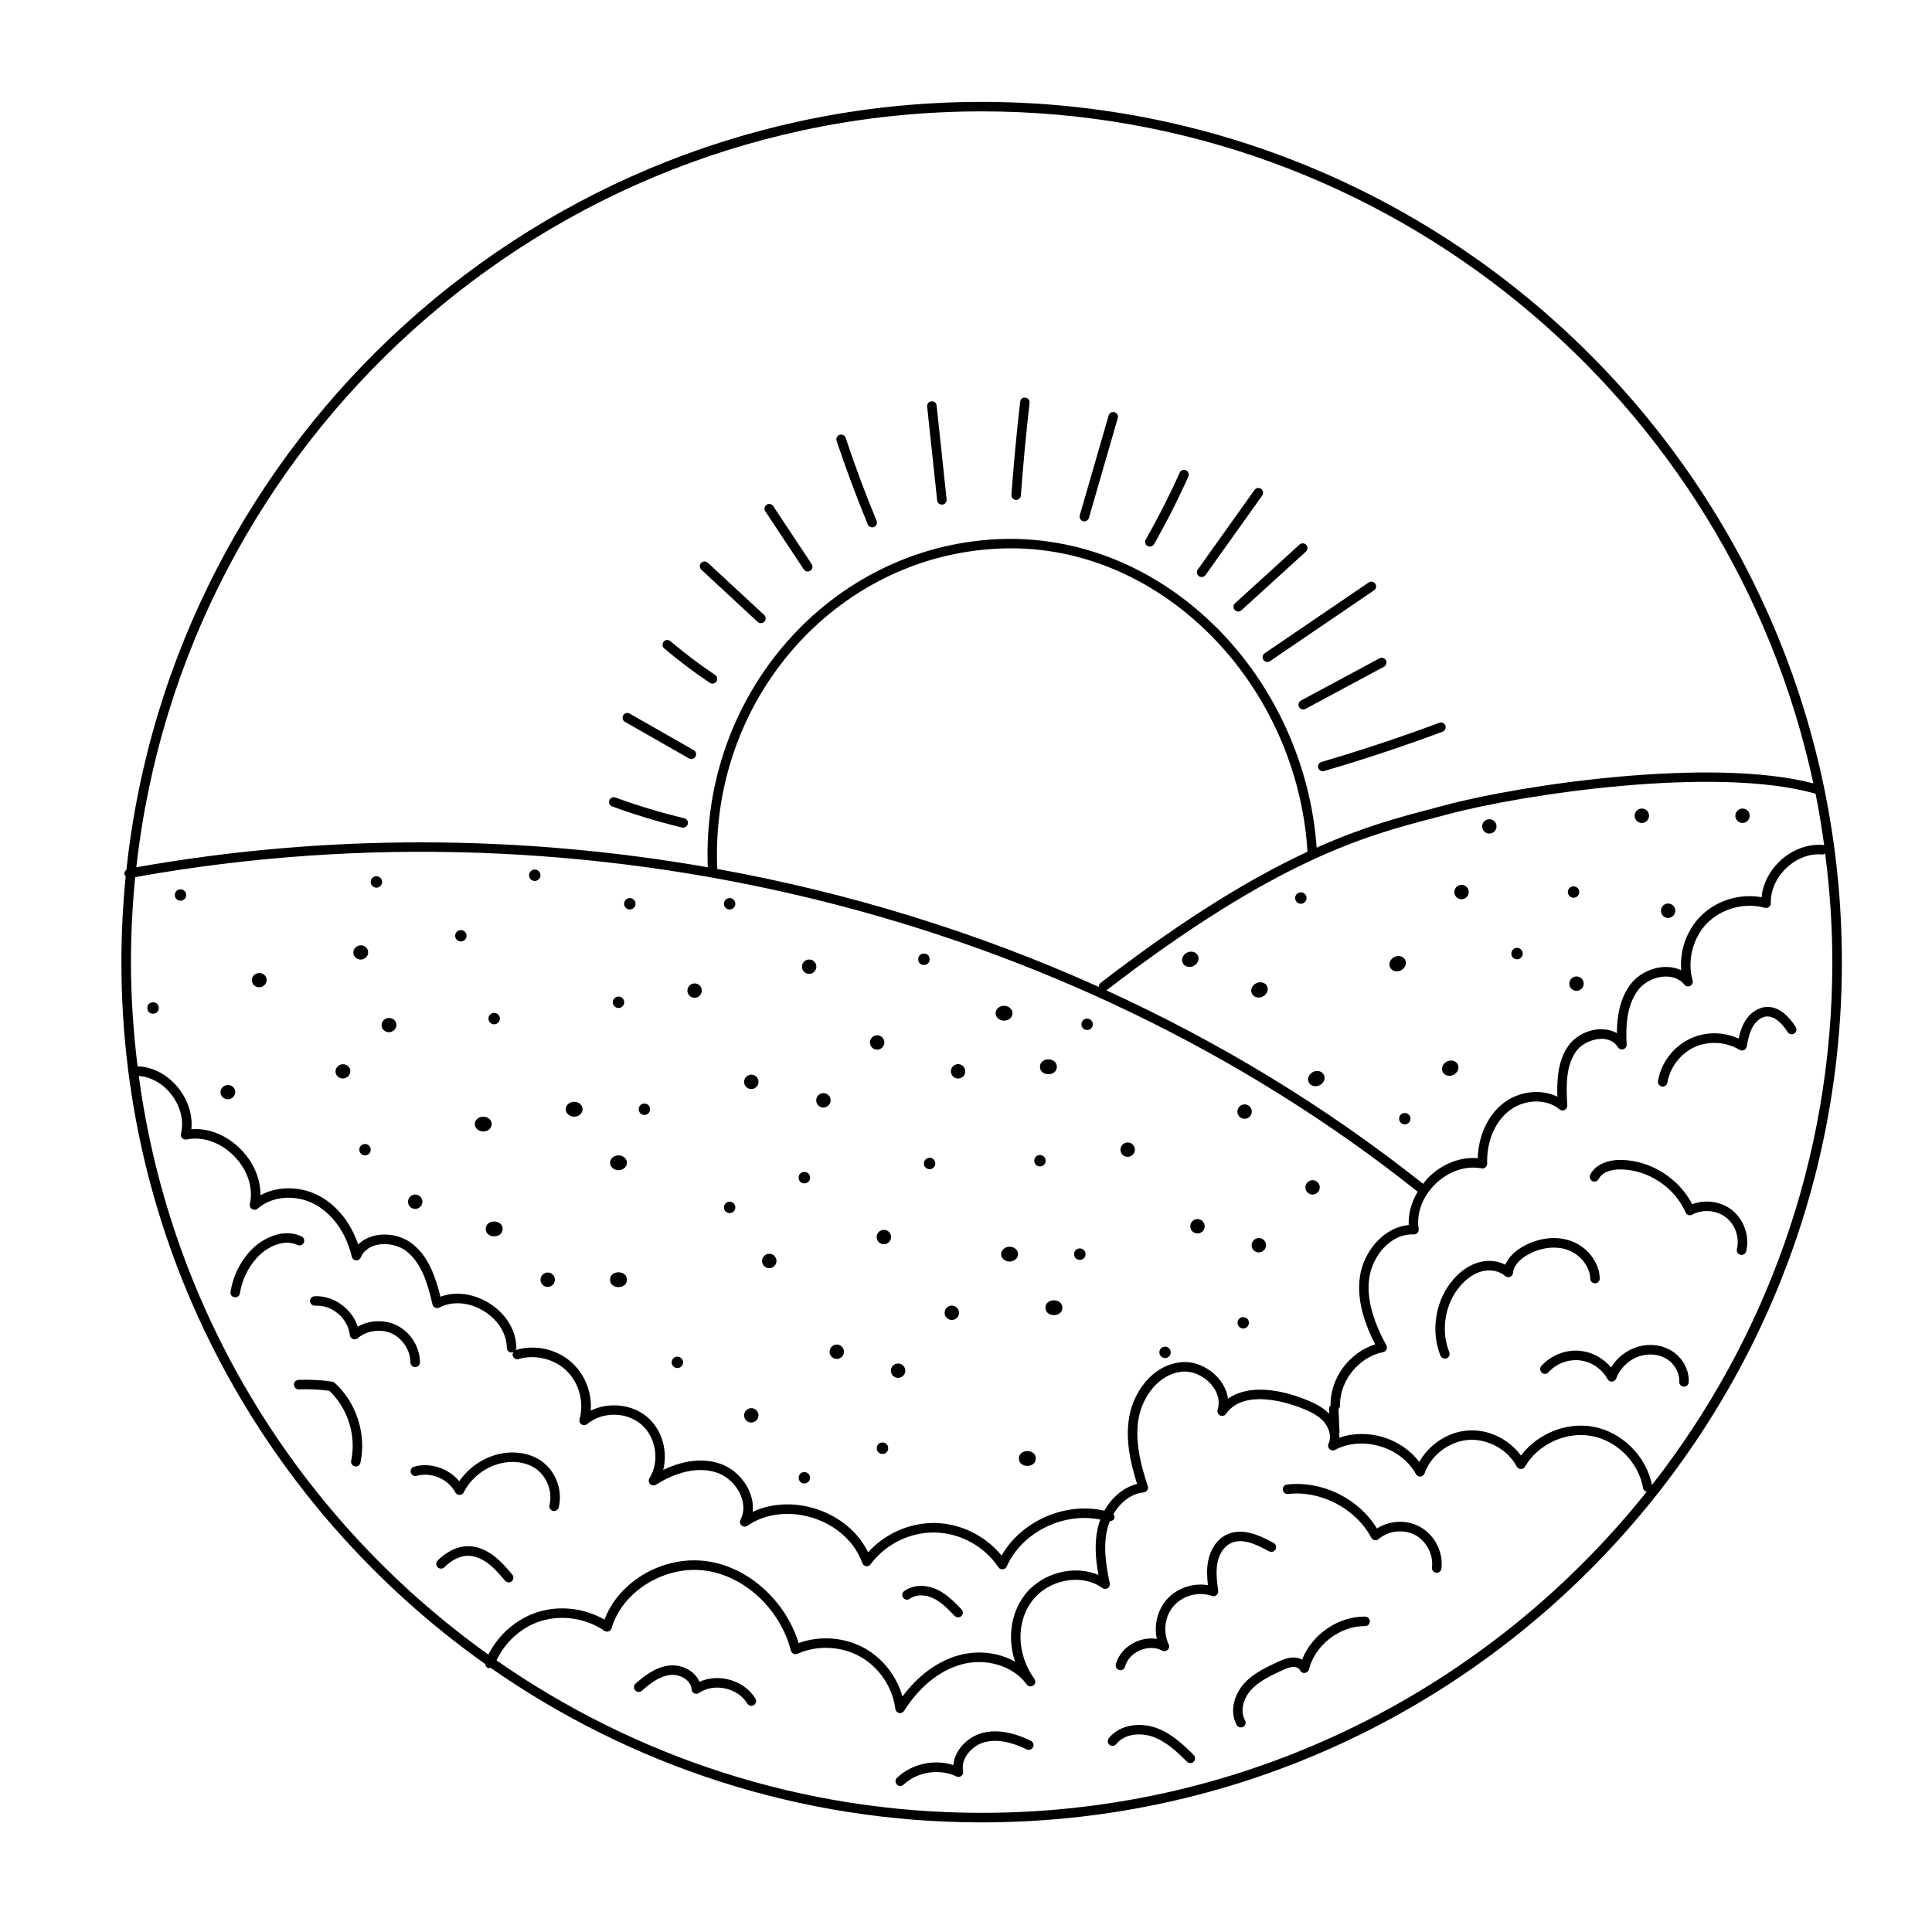 <?xml version="1.0" encoding="UTF-8"?>
<!-- Uploaded to: ICON Repo, www.iconrepo.com, Generator: ICON Repo Mixer Tools -->
<svg fill="#000000" width="800px" height="800px" version="1.1" viewBox="144 144 512 512" xmlns="http://www.w3.org/2000/svg">
 <g>
  <path d="m336.74 589c-2.562-0.57-5.16-0.305-7.371 0.699-0.367-0.895-0.973-1.719-1.781-2.41-1.633-1.402-3.988-2.144-6.156-1.922-3.562 0.363-6.555 2.637-9.008 4.809-0.523 0.461-0.566 1.258-0.109 1.781 0.457 0.516 1.254 0.57 1.781 0.109 2.262-2.008 4.746-3.898 7.59-4.188 1.465-0.152 3.121 0.348 4.262 1.328 0.57 0.488 1.266 1.312 1.324 2.477 0.023 0.457 0.297 0.867 0.703 1.066 0.41 0.191 0.887 0.168 1.27-0.094 1.902-1.305 4.449-1.742 6.957-1.191 2.516 0.551 4.641 2.004 5.824 3.984 0.234 0.398 0.656 0.613 1.082 0.613 0.223 0 0.441-0.059 0.645-0.176 0.602-0.359 0.793-1.133 0.438-1.727-1.543-2.582-4.262-4.461-7.453-5.156z"/>
  <path d="m404.29 603.26c-3.777 1.004-7.297 4.461-7.644 8.496-5.113-1.625-10.996-0.355-14.922 3.371-0.508 0.477-0.527 1.273-0.051 1.781 0.246 0.262 0.582 0.395 0.914 0.395 0.309 0 0.625-0.113 0.867-0.344 3.625-3.438 9.523-4.344 13.996-2.18 0.438 0.215 0.945 0.164 1.324-0.137 0.379-0.289 0.555-0.773 0.461-1.246-0.699-3.457 2.445-6.84 5.703-7.703 3.098-0.816 6.848-0.184 11.148 1.91 0.613 0.305 1.379 0.043 1.684-0.582 0.305-0.625 0.043-1.379-0.582-1.684-4.856-2.371-9.199-3.059-12.898-2.078z"/>
  <path d="m450.22 601.84c-3.832-1.328-9.32-1.012-12.379 2.793-0.434 0.543-0.348 1.332 0.195 1.77 0.543 0.438 1.332 0.344 1.77-0.195 2.293-2.856 6.582-3.027 9.586-1.988 3.566 1.234 6.481 3.961 9.156 6.648 0.246 0.246 0.566 0.367 0.891 0.367 0.32 0 0.645-0.121 0.891-0.367 0.492-0.488 0.492-1.289 0-1.781-2.883-2.894-6.035-5.836-10.109-7.246z"/>
  <path d="m404.14 171c-117.44 0-214.4 89.27-226.64 203.51-0.363 0.277-0.621 0.676-0.531 1.156 0.043 0.23 0.203 0.379 0.344 0.547-0.746 7.488-1.141 15.078-1.141 22.762 0 76.727 38.141 144.67 96.414 186.01 0.059 0.449 0.262 0.867 0.719 1.035 0.234 0.086 0.473 0.027 0.703-0.027 36.934 25.777 81.785 40.957 130.14 40.957 125.71 0 227.97-102.27 227.97-227.97-0.004-125.71-102.27-227.98-227.98-227.98zm94.586 346.37c0.242-0.234 0.395-0.551 0.391-0.91-0.113-6.527 5.012-12.867 11.418-14.129 0.398-0.078 0.727-0.34 0.898-0.703 0.168-0.363 0.156-0.789-0.039-1.137-3.812-6.953-5.285-12.836-4.492-17.996 0.867-5.633 5.598-11.641 11.766-11.355 0.379-0.012 0.738-0.145 0.988-0.422 0.246-0.281 0.359-0.66 0.301-1.027-0.648-4.164 1.039-8.645 4.512-11.996 3.477-3.344 8.02-4.856 12.148-4.062 0.363 0.074 0.762-0.031 1.059-0.277 0.289-0.246 0.453-0.613 0.441-1-0.168-5.613 1.91-10.766 5.543-13.77 4.031-3.324 10.004-3.59 13.617-0.602 0.379 0.32 0.93 0.391 1.367 0.152 0.449-0.223 0.719-0.695 0.695-1.195-0.309-5.363-0.363-10.5 2.356-14.332 1.457-2.051 4.387-3.34 6.941-3.312 1.066 0.043 3.019 0.383 4.102 2.203 0.297 0.496 0.887 0.715 1.453 0.562 0.555-0.172 0.922-0.699 0.891-1.273-0.242-4.266-0.172-10.414 3.188-14.598 1.664-2.066 4.496-3.398 7.234-3.398h0.043c2.027 0.016 3.734 0.773 4.812 2.141 0.375 0.477 1.023 0.621 1.566 0.344 0.531-0.277 0.801-0.891 0.633-1.465-1.496-5.246 0.078-11.367 3.922-15.23 3.848-3.867 9.969-5.481 15.211-4.004 0.379 0.094 0.797 0.02 1.117-0.223 0.316-0.246 0.492-0.629 0.48-1.027-0.094-3.336 1.406-6.723 4.113-9.285 2.707-2.566 6.144-3.902 9.496-3.602 0.297 0.027 0.559-0.098 0.789-0.254 1.211 9.438 1.902 19.031 1.902 28.793 0 52.211-17.891 100.3-47.797 138.56-1.484-7.59-7.93-14.051-15.551-15.441-7.121-1.324-14.859 1.871-19.168 7.644-3.184-4.379-8.707-7.078-14.129-6.641-5.285 0.395-10.258 3.715-12.816 8.34-4.758-6.332-13.707-9.039-21.164-6.445 0.008-0.344-0.059-0.676-0.098-1.016 0.031-0.121 0.133-0.215 0.125-0.348l-0.27-6.25zm-164.64-143.09c-2.035-44.707 31.195-82.746 74.242-84.875 20.566-1.082 40.715 7.094 56.453 22.863 15.133 15.156 24.449 36.062 25.715 57.453-14.043 6.527-31.66 16.918-54.867 34.781-0.336 0.258-0.441 0.648-0.426 1.043-32.09-14.453-66.141-24.945-101.11-31.266zm189.49-13.395 3.883-1.027c20.539-5.527 71.594-12.984 97.688-5.516 0.914 4.527 1.648 9.117 2.285 13.738-0.113-0.047-0.188-0.152-0.316-0.164-3.988-0.305-8.207 1.219-11.434 4.281-2.801 2.652-4.516 6.07-4.848 9.578-5.781-1.055-11.961 0.828-16.133 5.012-3.723 3.75-5.598 9.105-5.164 14.336-1.176-0.562-2.516-0.855-3.965-0.867h-0.059c-3.465 0-7.07 1.699-9.195 4.34-3.098 3.863-3.805 8.93-3.828 13.195-1.066-0.613-2.332-0.969-3.742-1.023-3.445-0.172-7.148 1.613-9.098 4.367-2.727 3.848-3.086 8.676-2.934 13.496-4.461-2.176-10.453-1.477-14.652 1.996-3.906 3.223-6.262 8.496-6.453 14.309-4.555-0.383-9.227 1.406-12.879 4.93-0.602 0.582-1.082 1.23-1.59 1.867-25.668-20.41-53.93-37.566-83.934-51.27 45.207-34.785 69-41.027 86.375-45.582zm-119.43-187.37c108.07 0 198.58 76.445 220.41 178.09-26.93-7.043-77.293 0.316-97.75 5.828l-3.863 1.023c-8.113 2.129-17.652 4.66-30.016 10.176-1.52-21.672-11.02-42.777-26.352-58.141-16.25-16.281-36.98-24.609-58.367-23.602-44.25 2.195-78.422 41.105-76.637 86.949-49.656-8.68-101.11-8.93-151.44 0 12.547-112.52 108.21-200.32 224.02-200.32zm-224.32 202.93c120.27-21.57 247.14 9.562 339.88 83.371-1.641 2.766-2.531 5.816-2.375 8.836-6.824 0.609-11.941 7.191-12.906 13.453-0.82 5.359 0.492 11.312 4.016 18.164-6.871 2.144-11.949 8.961-11.832 16.215-0.246 0.242-0.41 0.562-0.395 0.934l0.055 1.234c-2.094-2.106-4.883-3.266-7.348-4.176-8.156-3.019-15.133-2.902-19.496 0.188-0.23-1.82-1.039-3.621-2.371-5.227-2.613-3.144-6.676-4.898-10.434-4.387-7.488 0.961-12.148 8.004-13.309 14.145-1.156 6.156 0.215 12.289 2.027 18.066-3.512 0.867-6.688 3.512-8.672 7.09-10.316-2.383-22.004 2.695-27.23 11.891-4.246-5.219-10.781-8.477-17.52-8.629-0.172-0.004-0.34-0.004-0.508-0.004-6.547 0-12.98 2.914-17.348 7.773-2.539-5.254-7.523-9.465-13.707-11.473-5.809-1.891-11.902-1.586-16.879 0.746 0.188-1.68-0.074-3.453-0.777-5.199-1.422-3.523-4.469-6.43-7.949-7.59-5.496-1.832-11.027-0.223-14.992 1.68 1.266-4.91-0.262-10.578-4.117-13.922-4.055-3.527-10.301-4.133-15.09-1.797 0.344-4.488-1.301-9.074-4.535-12.27-3.949-3.902-9.941-5.402-15.273-3.809-0.082 0.023-0.113 0.113-0.188 0.152 0.16-0.215 0.297-0.457 0.293-0.742-0.078-4.742-2.879-9.219-7.492-11.969-4.094-2.445-8.699-2.988-12.629-1.543-1.25-5.062-3.066-10.461-7.277-13.891-2.766-2.254-6.828-3.141-10.367-2.234-1.672 0.422-3.09 1.211-4.156 2.293-1.898-5.566-5.406-10.09-9.883-12.648-5.031-2.883-11.34-2.965-16.02-0.422 0.059-4.285-1.77-8.648-5.172-12.117-3.695-3.766-8.48-5.769-13.133-5.352 0.348-3.559-0.727-7.277-3.074-10.449-2.742-3.699-6.699-5.973-10.867-6.231-0.125 0.004-0.195 0.086-0.305 0.109-1.121-9.094-1.766-18.336-1.766-27.727 0-7.602 0.391-15.113 1.129-22.527zm0.949 52.691c3.363 0.258 6.578 2.125 8.836 5.18 2.297 3.098 3.152 6.793 2.352 10.129-0.098 0.418 0.02 0.859 0.32 1.172 0.301 0.305 0.719 0.43 1.156 0.359 4.324-0.887 9.031 0.762 12.609 4.41 3.57 3.641 5.133 8.383 4.172 12.688-0.117 0.535 0.117 1.082 0.59 1.359 0.469 0.277 1.059 0.223 1.473-0.137 3.926-3.457 10.441-3.848 15.504-0.949 4.566 2.613 8.004 7.602 9.441 13.691 0.121 0.531 0.582 0.922 1.125 0.965 0.477 0.059 1.059-0.266 1.266-0.773 0.664-1.613 2.109-2.773 4.078-3.273 2.734-0.684 6.012 0 8.152 1.742 4.012 3.266 5.543 8.699 6.769 13.984 0.082 0.379 0.344 0.695 0.699 0.855 0.355 0.168 0.762 0.156 1.105-0.023 3.43-1.777 7.785-1.461 11.637 0.836 3.856 2.301 6.199 5.984 6.262 9.844 0.012 0.688 0.57 1.238 1.258 1.238h0.02c0.238-0.004 0.418-0.145 0.605-0.262-0.277 0.316-0.449 0.707-0.32 1.137 0.203 0.668 0.914 1.074 1.566 0.848 4.394-1.301 9.531-0.023 12.781 3.188 3.262 3.223 4.609 8.344 3.356 12.746-0.152 0.531 0.059 1.102 0.527 1.402 0.457 0.297 1.066 0.266 1.496-0.094 3.984-3.356 10.43-3.293 14.367 0.117 3.938 3.414 4.894 9.789 2.141 14.215-0.309 0.496-0.234 1.141 0.176 1.555 0.422 0.422 1.062 0.48 1.559 0.176 3.32-2.098 9.809-5.309 16.09-3.207 2.805 0.934 5.258 3.285 6.41 6.144 0.898 2.234 0.867 4.481-0.102 6.328-0.27 0.516-0.152 1.145 0.285 1.531 0.434 0.375 1.074 0.422 1.551 0.09 4.734-3.297 11.273-4.051 17.484-2.043 6.215 2.016 11.051 6.477 12.941 11.922 0.152 0.441 0.543 0.762 1.004 0.832 0.461 0.062 0.926-0.117 1.199-0.496 3.848-5.231 10.203-8.434 16.684-8.434 0.152 0 0.305 0 0.453 0.004 6.633 0.148 13.047 3.676 16.734 9.199 0.234 0.355 0.629 0.562 1.047 0.562l0.109-0.004c0.457-0.039 0.855-0.324 1.043-0.742 4.078-9.152 15.066-14.457 24.824-12.441-0.164 0.445-0.332 0.883-0.461 1.348-1.207 4.394-0.848 8.945-0.055 13.324-6.434-2.785-15.168-0.57-19.664 5.484-3.633 4.875-4.418 11.457-2.43 17.504-4.281-2.422-9.75-3.125-14.957-1.688-5.57 1.551-10.77 5.379-14.875 10.895-1.504-5.301-5.133-10.012-9.938-12.723-5.277-2.973-11.891-3.488-17.578-1.426-3.469-11.16-13.137-19.961-23.949-21.629-11.586-1.801-23.582 5.039-27.512 15.418-5.234-3.027-11.832-3.828-17.613-2.016-5.641 1.758-10.508 5.992-13.148 11.285-49.527-35.383-84.172-90.258-92.652-153.34zm223.38 195.29c-47.762 0-92.066-14.973-128.57-40.406 2.285-4.863 6.606-8.82 11.734-10.422 5.566-1.73 12.02-0.758 16.832 2.574 0.34 0.242 0.762 0.297 1.141 0.152 0.379-0.133 0.676-0.449 0.789-0.836 2.875-9.902 14.406-16.875 25.234-15.203 10.293 1.59 19.457 10.281 22.289 21.152 0.094 0.355 0.34 0.656 0.676 0.816 0.336 0.164 0.723 0.168 1.059 0.016 5.258-2.352 11.645-2.051 16.652 0.777 5.019 2.828 8.574 8.133 9.289 13.844 0.062 0.527 0.457 0.953 0.973 1.074 0.094 0.02 0.188 0.031 0.277 0.031 0.43 0 0.832-0.215 1.066-0.586 3.984-6.328 9.359-10.691 15.125-12.297 6.539-1.836 13.781 0.363 17.293 5.18l0.074 0.102c0.402 0.562 1.191 0.68 1.75 0.285 0.566-0.402 0.695-1.191 0.289-1.758l-0.078-0.109c-4.57-6.387-4.82-14.773-0.605-20.449 4.348-5.84 13.254-7.504 18.676-3.519 0.418 0.305 0.992 0.32 1.434 0.043 0.438-0.285 0.66-0.812 0.547-1.324-1.047-4.879-1.836-10.062-0.523-14.848 0.145-0.527 0.332-1.062 0.551-1.594 0.52-0.016 1.008-0.258 1.184-0.777 0.129-0.398-0.004-0.777-0.234-1.094 1.703-2.898 4.473-5.402 8.023-5.75 0.379-0.039 0.723-0.246 0.93-0.566 0.211-0.32 0.262-0.719 0.145-1.082-1.914-5.852-3.531-12.109-2.387-18.199 1.023-5.438 5.188-11.344 11.152-12.109 2.883-0.375 6.098 1 8.172 3.5 1.688 2.027 2.262 4.414 1.574 6.535-0.191 0.594 0.082 1.238 0.641 1.516 0.57 0.27 1.238 0.102 1.594-0.41 4.594-6.59 15.805-3.074 19.125-1.852 2.258 0.832 4.816 1.875 6.547 3.68 1.406 1.465 2.465 3.984 1.477 6.062-0.234 0.488-0.129 1.074 0.266 1.453 0.395 0.383 0.988 0.457 1.461 0.203 7.281-3.852 17.484-0.793 21.441 6.414 0.234 0.434 0.762 0.734 1.199 0.648 0.496-0.039 0.922-0.363 1.086-0.832 1.723-4.836 6.5-8.48 11.621-8.871 5.125-0.348 10.387 2.519 12.809 7.047 0.215 0.402 0.633 0.656 1.086 0.664 0.43 0.031 0.879-0.227 1.113-0.625 3.457-5.945 10.859-9.391 17.652-8.117 6.769 1.234 12.5 7.055 13.633 13.84 0.082 0.504 0.492 0.793 0.961 0.918-41.344 51.812-104.96 85.102-176.25 85.102z"/>
  <path d="m520.18 548.55c-3.504-1.871-7.945-1.625-11.273 0.508-4.906-7.984-14.5-12.707-23.852-11.645-0.688 0.078-1.188 0.703-1.102 1.398 0.078 0.688 0.695 1.16 1.398 1.102 8.629-0.98 17.965 3.863 22.055 11.598 0.176 0.34 0.5 0.574 0.879 0.648s0.766-0.039 1.059-0.289c2.582-2.238 6.637-2.695 9.652-1.094 3.016 1.605 4.906 5.227 4.492 8.613-0.082 0.688 0.41 1.32 1.098 1.402l0.152 0.012c0.629 0 1.172-0.469 1.25-1.105 0.543-4.453-1.844-9.039-5.809-11.145z"/>
  <path d="m480.32 555.11c0.602 0.344 1.371 0.121 1.711-0.492 0.336-0.605 0.117-1.371-0.492-1.711-3.961-2.199-8.547-4.168-12.59-2.156-2.441 1.227-4.234 3.879-4.812 7.094-0.379 2.09-0.25 4.227-0.031 6.231-3.93-0.641-8.184 0.758-10.859 3.75-2.508 2.809-3.473 6.844-2.676 10.5-1.77-0.281-3.676-0.051-5.457 0.719-2.707 1.168-4.723 3.41-5.402 5.992-0.172 0.676 0.227 1.363 0.898 1.539 0.109 0.023 0.215 0.039 0.32 0.039 0.562 0 1.074-0.375 1.219-0.941 0.48-1.84 1.965-3.457 3.961-4.324 2.008-0.859 4.195-0.832 5.871 0.074 0.469 0.262 1.066 0.188 1.473-0.195 0.398-0.379 0.5-0.969 0.262-1.465-1.613-3.297-1.035-7.519 1.41-10.258 2.449-2.742 6.582-3.793 10.035-2.562 0.41 0.148 0.875 0.062 1.215-0.207 0.34-0.277 0.512-0.707 0.457-1.141-0.32-2.426-0.648-4.934-0.223-7.301 0.438-2.441 1.73-4.414 3.465-5.285 2.981-1.512 6.676 0.129 10.238 2.106z"/>
  <path d="m505.66 572.41c-7.184 0-13.965 4.766-16.586 11.398-0.742-0.395-1.645-0.594-2.578-0.555-1.496 0.074-2.809 0.684-3.965 1.219-3.035 1.406-6.481 3-8.949 5.797-2.344 2.652-3.91 7.188-1.832 10.883 0.23 0.41 0.66 0.641 1.098 0.641 0.211 0 0.422-0.055 0.621-0.164 0.605-0.34 0.816-1.105 0.477-1.719-1.477-2.621-0.246-5.973 1.523-7.977 2.117-2.394 5.309-3.879 8.121-5.18 0.992-0.461 2.016-0.934 3.016-0.984 0.762-0.098 1.613 0.254 1.914 0.871 0.23 0.473 0.668 0.793 1.258 0.703 0.527-0.055 0.961-0.43 1.094-0.945 1.648-6.449 8.133-11.473 14.789-11.473h0.09c0.719 0.043 1.266-0.551 1.27-1.25 0.004-0.738-0.629-1.301-1.363-1.27z"/>
  <path d="m584.42 431.94c0.07 0.016 0.137 0.02 0.207 0.02 0.605 0 1.137-0.434 1.238-1.055 0.68-4.031 3.523-7.734 7.246-9.426 3.723-1.699 8.383-1.406 11.867 0.738 0.355 0.215 0.789 0.246 1.168 0.082 0.375-0.168 0.648-0.508 0.727-0.91 0.375-1.891 0.758-3.844 1.711-5.438 0.746-1.25 2.148-2.582 3.856-2.59 1.738 0.059 3.473 1.352 5.32 4.164 0.379 0.574 1.156 0.738 1.746 0.359 0.582-0.383 0.742-1.16 0.359-1.746-0.859-1.309-3.477-5.293-7.41-5.293h-0.023c-2.301 0.004-4.606 1.465-6.012 3.816-0.859 1.438-1.328 3.035-1.672 4.574-3.965-1.832-8.676-1.875-12.68-0.055-4.531 2.062-7.856 6.394-8.684 11.305-0.117 0.684 0.344 1.332 1.035 1.445z"/>
  <path d="m567.69 456.43c1.176-2.391 4.793-2.566 5.934-2.516 7.191 0.098 14.215 4.781 17.066 11.387 0.145 0.324 0.414 0.574 0.746 0.688 0.336 0.113 0.703 0.082 1.012-0.09 2.75-1.5 6.41-1.227 8.898 0.688 2.488 1.91 3.703 5.371 2.957 8.422-0.164 0.676 0.25 1.359 0.926 1.523 0.102 0.023 0.203 0.035 0.301 0.035 0.566 0 1.082-0.383 1.227-0.961 0.98-3.996-0.613-8.527-3.871-11.02-2.902-2.231-7.031-2.773-10.434-1.457-3.523-6.863-11.07-11.633-18.789-11.738h-0.215c-3.816 0-6.805 1.457-8.02 3.922-0.305 0.625-0.051 1.379 0.574 1.688 0.625 0.316 1.379 0.055 1.688-0.574z"/>
  <path d="m526.9 504.06c0.156 0 0.316-0.031 0.469-0.09 0.645-0.262 0.961-0.992 0.703-1.637-2.332-5.82-1.133-12.91 2.988-17.637 1.191-1.367 3.148-3.141 5.703-3.789 2.269-0.574 4.602-0.094 6.109 1.246 0.359 0.309 0.855 0.395 1.305 0.227 0.441-0.176 0.746-0.586 0.789-1.062 0.215-2.465 2.793-4.176 3.891-4.797 3.391-1.918 7.316-2.406 10.48-1.324 3.43 1.188 5.996 4.414 6.102 7.68 0.023 0.699 0.566 1.176 1.301 1.219 0.699-0.023 1.238-0.605 1.219-1.301-0.137-4.344-3.344-8.449-7.797-9.984-3.887-1.332-8.457-0.781-12.543 1.512-1.441 0.816-3.695 2.414-4.688 4.836-1.973-1.012-4.43-1.301-6.785-0.695-2.523 0.645-4.934 2.223-6.981 4.574-4.723 5.422-6.102 13.551-3.43 20.227 0.195 0.492 0.676 0.793 1.172 0.793z"/>
  <path d="m586.93 501.94c-2.707-1.645-6.219-1.969-9.402-0.871-2.734 0.941-5.082 2.859-6.582 5.32-1.984-2.402-4.891-4.023-7.996-4.379-3.832-0.473-7.871 1.074-10.465 3.984-0.461 0.516-0.418 1.312 0.102 1.777 0.512 0.469 1.305 0.43 1.777-0.102 2.051-2.301 5.219-3.5 8.301-3.16 3.059 0.355 5.879 2.258 7.352 4.973 0.234 0.438 0.723 0.707 1.195 0.656 0.492-0.031 0.914-0.348 1.094-0.812 1.023-2.731 3.285-4.926 6.043-5.875 2.484-0.84 5.199-0.609 7.281 0.645 2.137 1.293 3.5 3.731 3.387 6.066-0.031 0.695 0.508 1.285 1.199 1.32h0.059c0.668 0 1.227-0.527 1.258-1.199 0.156-3.281-1.648-6.555-4.602-8.34z"/>
  <path d="m254.03 506.3h0.012c0.695-0.004 1.254-0.574 1.25-1.27-0.035-4.191-2.613-8.184-6.422-9.93-3.203-1.465-7.035-1.238-10.07 0.473-1.512-4.746-6.445-8.344-11.445-8.055-0.695 0.043-1.227 0.641-1.188 1.332 0.043 0.695 0.602 1.152 1.332 1.188 4.523-0.328 8.738 3.375 9.211 7.777 0.055 0.461 0.355 0.859 0.789 1.035 0.434 0.164 0.926 0.09 1.285-0.211 2.43-2.055 6.156-2.562 9.031-1.246 2.894 1.324 4.93 4.473 4.953 7.656 0.004 0.695 0.57 1.25 1.258 1.25z"/>
  <path d="m224.51 473.32c0.297-0.629 0.02-1.379-0.609-1.672-4.922-2.297-10.594 0.516-13.789 4.082-2.641 2.945-4.422 6.723-5.019 10.633-0.102 0.684 0.367 1.328 1.059 1.434 0.062 0.012 0.129 0.016 0.188 0.016 0.613 0 1.152-0.449 1.246-1.074 0.523-3.426 2.086-6.734 4.41-9.324 2.598-2.902 7.09-5.219 10.848-3.484 0.641 0.289 1.387 0.02 1.672-0.609z"/>
  <path d="m478.82 318.87c0.246 0.359 0.641 0.551 1.043 0.551 0.246 0 0.492-0.07 0.707-0.215l27.562-18.762c0.574-0.395 0.723-1.176 0.336-1.75-0.398-0.574-1.18-0.723-1.75-0.336l-27.562 18.762c-0.574 0.395-0.723 1.176-0.336 1.75z"/>
  <path d="m488.26 331.35c0.23 0.422 0.664 0.664 1.113 0.664 0.203 0 0.41-0.051 0.594-0.148l20.801-11.18c0.613-0.328 0.84-1.098 0.516-1.707-0.336-0.609-1.105-0.832-1.707-0.516l-20.801 11.18c-0.613 0.328-0.84 1.098-0.516 1.707z"/>
  <path d="m493.34 347.48c0.164 0.551 0.664 0.906 1.211 0.906 0.117 0 0.234-0.016 0.355-0.051 10.527-3.078 21.094-6.59 31.398-10.426 0.656-0.242 0.984-0.969 0.742-1.617-0.242-0.656-0.984-0.988-1.617-0.742-10.254 3.816-20.762 7.305-31.23 10.367-0.668 0.195-1.047 0.895-0.855 1.566z"/>
  <path d="m471.22 305.64c0.246 0.277 0.586 0.414 0.93 0.414 0.305 0 0.605-0.109 0.848-0.328l17.086-15.547c0.516-0.469 0.555-1.266 0.082-1.777-0.461-0.523-1.266-0.562-1.777-0.082l-17.086 15.547c-0.516 0.469-0.555 1.266-0.082 1.777z"/>
  <path d="m462.45 296.93c0.395 0 0.781-0.184 1.023-0.527l15.02-21.078c0.41-0.57 0.277-1.352-0.289-1.758-0.566-0.418-1.359-0.285-1.758 0.289l-15.02 21.078c-0.41 0.57-0.277 1.352 0.289 1.758 0.223 0.164 0.477 0.234 0.734 0.234z"/>
  <path d="m448.73 288.85c0.438 0 0.859-0.227 1.094-0.633 3.332-5.84 6.391-11.867 9.098-17.922 0.281-0.633-0.004-1.379-0.641-1.664-0.641-0.277-1.379 0-1.664 0.641-2.672 5.977-5.691 11.93-8.98 17.699-0.344 0.605-0.137 1.371 0.469 1.719 0.195 0.113 0.414 0.168 0.625 0.168z"/>
  <path d="m431.01 282.11c0.117 0.035 0.234 0.051 0.348 0.051 0.547 0 1.055-0.359 1.211-0.91l7.652-26.449c0.191-0.668-0.191-1.367-0.859-1.559-0.699-0.211-1.367 0.195-1.559 0.859l-7.652 26.449c-0.191 0.668 0.191 1.367 0.859 1.559z"/>
  <path d="m413.19 276.48 0.094 0.004c0.656 0 1.207-0.508 1.254-1.168 0.602-8.129 1.379-16.387 2.309-24.551 0.078-0.688-0.414-1.312-1.105-1.391-0.789-0.102-1.312 0.418-1.391 1.105-0.941 8.195-1.719 16.492-2.316 24.648-0.055 0.695 0.469 1.301 1.16 1.348z"/>
  <path d="m393.61 277.73 0.133-0.004c0.695-0.074 1.195-0.699 1.121-1.387l-2.652-24.871c-0.074-0.695-0.707-1.215-1.387-1.121-0.695 0.074-1.195 0.699-1.121 1.387l2.652 24.871c0.07 0.648 0.621 1.125 1.254 1.125z"/>
  <path d="m375.14 283.75c0.164 0 0.324-0.031 0.48-0.094 0.645-0.27 0.949-1.004 0.684-1.648-2.981-7.188-5.738-14.586-8.203-21.992-0.223-0.66-0.93-1.008-1.594-0.797-0.66 0.223-1.02 0.934-0.797 1.594 2.484 7.457 5.266 14.918 8.262 22.16 0.203 0.488 0.676 0.777 1.168 0.777z"/>
  <path d="m357.01 294.89c0.242 0.367 0.641 0.566 1.047 0.566 0.242 0 0.48-0.07 0.695-0.211 0.582-0.383 0.738-1.168 0.355-1.742l-10.199-15.387c-0.383-0.586-1.172-0.738-1.742-0.355-0.582 0.383-0.738 1.168-0.355 1.742z"/>
  <path d="m344.79 308.81c0.242 0.223 0.551 0.336 0.855 0.336 0.34 0 0.676-0.137 0.926-0.402 0.473-0.512 0.441-1.309-0.07-1.781l-14.926-13.836c-0.508-0.461-1.305-0.434-1.781 0.07-0.473 0.512-0.441 1.309 0.07 1.781l14.926 13.836z"/>
  <path d="m332.11 324.96c0.211 0.145 0.457 0.211 0.699 0.211 0.402 0 0.801-0.195 1.047-0.562 0.383-0.574 0.23-1.359-0.348-1.746-4.102-2.746-8.098-5.762-11.863-8.961-0.523-0.449-1.32-0.383-1.777 0.145-0.453 0.531-0.383 1.328 0.145 1.777 3.844 3.262 7.91 6.336 12.098 9.137z"/>
  <path d="m326.59 344.98c0.195 0.113 0.414 0.168 0.625 0.168 0.438 0 0.859-0.227 1.094-0.633 0.344-0.605 0.137-1.371-0.469-1.719l-16.969-9.684c-0.605-0.355-1.379-0.137-1.719 0.469-0.344 0.605-0.137 1.371 0.469 1.719l16.969 9.684z"/>
  <path d="m306.23 357.71c6.035 2.215 12.27 4.094 18.527 5.586 0.098 0.023 0.195 0.035 0.289 0.035 0.57 0 1.086-0.391 1.227-0.969 0.164-0.676-0.254-1.352-0.934-1.516-6.156-1.473-12.297-3.32-18.242-5.496-0.656-0.246-1.371 0.094-1.613 0.746-0.242 0.656 0.094 1.379 0.746 1.613z"/>
  <path d="m264.66 539.5c0.223 0.414 0.648 0.676 1.117 0.676h0.012c0.473-0.004 0.906-0.27 1.117-0.695 2.176-4.336 6.695-7.469 11.52-7.977 2.707-0.281 5.277 0.25 7.254 1.5 3.16 2.004 4.852 6.25 3.941 9.871-0.172 0.68 0.234 1.363 0.91 1.531 0.102 0.031 0.211 0.039 0.309 0.039 0.566 0 1.078-0.379 1.219-0.949 1.188-4.715-0.93-10.016-5.031-12.613-2.441-1.551-5.559-2.203-8.867-1.883-4.961 0.527-9.652 3.418-12.449 7.551-2.809-3.41-7.691-5.086-11.98-3.863-0.668 0.188-1.059 0.887-0.867 1.555 0.191 0.668 0.906 1.082 1.555 0.867 3.832-1.082 8.367 0.82 10.242 4.394z"/>
  <path d="m385.12 567.68c1.543-1.133 3.981-1.188 6.188-0.133 2.18 1.039 3.961 2.894 5.684 4.684 0.25 0.262 0.582 0.391 0.91 0.391 0.316 0 0.629-0.117 0.871-0.348 0.5-0.48 0.523-1.277 0.039-1.781-1.797-1.863-3.824-3.981-6.422-5.215-3.047-1.453-6.484-1.305-8.766 0.379-0.562 0.414-0.68 1.199-0.266 1.762 0.418 0.566 1.199 0.68 1.762 0.266z"/>
  <path d="m277.84 562.9c0.246 0.297 0.602 0.449 0.961 0.449 0.289 0 0.574-0.098 0.812-0.301 0.531-0.449 0.602-1.246 0.148-1.77-1.41-1.672-3.012-3.562-4.981-5.027-1.598-1.191-4.203-2.66-7.094-2.469-3.356 0.129-6.043 2.117-7.699 3.766-0.496 0.492-0.496 1.289-0.012 1.781 0.488 0.496 1.285 0.496 1.781 0.012 1.898-1.883 4.039-2.961 6.023-3.035 0.082-0.004 0.164-0.004 0.242-0.004 2.141 0 4.031 1.062 5.254 1.973 1.738 1.293 3.172 2.996 4.566 4.633z"/>
  <path d="m232.05 510.15c-2.945-0.438-5.949-0.582-8.941-0.473-0.695 0.031-1.234 0.621-1.207 1.312 0.031 0.676 0.586 1.207 1.258 1.207h0.055c2.688-0.121 5.41 0.02 8.074 0.391 4.91 4.664 7.172 11.891 5.777 18.523-0.148 0.684 0.289 1.348 0.969 1.492 0.09 0.02 0.176 0.031 0.262 0.031 0.586 0 1.105-0.41 1.23-1 1.609-7.617-1.066-15.926-6.82-21.164-0.184-0.168-0.414-0.281-0.66-0.316z"/>
  <path d="m307.91 454.12c1.234 0 2.238-0.879 2.238-1.969 0-1.086-1-1.965-2.238-1.965-1.234 0-2.238 0.879-2.238 1.965 0 1.086 1 1.969 2.238 1.969z"/>
  <path d="m296.16 439.93c1.234 0 2.238-0.879 2.238-1.969 0-1.086-1-1.969-2.238-1.969-1.234 0-2.238 0.879-2.238 1.969 0 1.086 1 1.969 2.238 1.969z"/>
  <path d="m277.2 469.67c0 2.625-4.477 2.625-4.477 0 0-2.621 4.477-2.621 4.477 0"/>
  <path d="m272.07 443.86c1.234 0 2.238-0.879 2.238-1.969 0-1.086-1-1.965-2.238-1.965-1.234 0-2.238 0.879-2.238 1.965s1 1.969 2.238 1.969z"/>
  <path d="m310.14 483.14c0 2.621-4.473 2.621-4.473 0 0-2.621 4.473-2.621 4.473 0"/>
  <path d="m235.21 429.77c1.07-0.191 1.785-1.18 1.602-2.203s-1.203-1.695-2.269-1.504c-1.07 0.191-1.785 1.18-1.602 2.203 0.184 1.023 1.203 1.695 2.269 1.504z"/>
  <path d="m247.42 417.51c1.07-0.195 1.785-1.18 1.602-2.203-0.184-1.023-1.203-1.695-2.269-1.504-1.07 0.195-1.785 1.18-1.602 2.203 0.184 1.023 1.203 1.695 2.269 1.504z"/>
  <path d="m213.04 405.6c1.07-0.191 1.785-1.18 1.602-2.203-0.184-1.023-1.203-1.695-2.269-1.504-1.07 0.191-1.785 1.18-1.602 2.203 0.184 1.023 1.203 1.695 2.269 1.504z"/>
  <path d="m239.94 398.26c1.07-0.191 1.785-1.18 1.602-2.203-0.184-1.023-1.203-1.695-2.269-1.504-1.07 0.191-1.785 1.18-1.602 2.203 0.184 1.023 1.203 1.695 2.269 1.504z"/>
  <path d="m204.72 435.28c1.07-0.191 1.785-1.18 1.602-2.203-0.184-1.023-1.203-1.695-2.269-1.504-1.07 0.191-1.785 1.18-1.602 2.203 0.184 1.023 1.203 1.695 2.269 1.504z"/>
  <path d="m344.24 432.23c0.848-0.629 1.027-1.824 0.398-2.668s-1.82-1.016-2.668-0.387-1.027 1.824-0.398 2.668c0.629 0.844 1.82 1.016 2.668 0.387z"/>
  <path d="m359.57 401.71c0.848-0.629 1.027-1.824 0.398-2.668s-1.82-1.016-2.668-0.387c-0.848 0.629-1.027 1.824-0.398 2.668s1.82 1.016 2.668 0.387z"/>
  <path d="m290.28 484.67c0.848-0.629 1.027-1.824 0.398-2.668-0.629-0.844-1.82-1.016-2.668-0.387-0.848 0.629-1.027 1.824-0.398 2.668s1.82 1.016 2.668 0.387z"/>
  <path d="m360.68 436.74c0.629 0.844 1.82 1.016 2.668 0.387s1.027-1.824 0.398-2.668c-0.629-0.844-1.82-1.016-2.668-0.387-0.848 0.629-1.027 1.824-0.398 2.668z"/>
  <path d="m344.24 520.61c0.848-0.629 1.027-1.824 0.398-2.668s-1.82-1.016-2.668-0.387c-0.848 0.629-1.027 1.824-0.398 2.668 0.629 0.844 1.82 1.016 2.668 0.387z"/>
  <path d="m377.59 421.79c0.848-0.629 1.027-1.824 0.398-2.668-0.629-0.844-1.82-1.016-2.668-0.387-0.848 0.629-1.027 1.824-0.398 2.668s1.82 1.016 2.668 0.387z"/>
  <path d="m329.21 408.05c0.848-0.629 1.027-1.824 0.398-2.668s-1.82-1.016-2.668-0.387-1.027 1.824-0.398 2.668c0.629 0.844 1.82 1.016 2.668 0.387z"/>
  <path d="m358.67 456.09c0 2.016-3.023 2.016-3.023 0 0-2.016 3.023-2.016 3.023 0"/>
  <path d="m266.13 393.5c0.836 0 1.512-0.676 1.512-1.512 0-0.836-0.676-1.512-1.512-1.512-0.836 0-1.512 0.676-1.512 1.512 0 0.836 0.676 1.512 1.512 1.512z"/>
  <path d="m239.22 448.68c0 0.836 0.676 1.512 1.512 1.512 0.836 0 1.512-0.676 1.512-1.512 0-0.836-0.676-1.512-1.512-1.512-0.836 0-1.512 0.676-1.512 1.512z"/>
  <path d="m274.96 415.45c0.836 0 1.512-0.676 1.512-1.512s-0.676-1.512-1.512-1.512c-0.836 0-1.512 0.676-1.512 1.512s0.676 1.512 1.512 1.512z"/>
  <path d="m191.84 382.7c0.836 0 1.512-0.676 1.512-1.512s-0.676-1.512-1.512-1.512c-0.836 0-1.512 0.676-1.512 1.512s0.676 1.512 1.512 1.512z"/>
  <path d="m243.75 379.24c0.836 0 1.512-0.676 1.512-1.512 0-0.836-0.676-1.512-1.512-1.512-0.836 0-1.512 0.676-1.512 1.512 0 0.836 0.676 1.512 1.512 1.512z"/>
  <path d="m186.07 411.13c0 2.016-3.023 2.016-3.023 0 0-2.012 3.023-2.012 3.023 0"/>
  <path d="m310.91 385.02c0.836 0 1.512-0.676 1.512-1.512 0-0.836-0.676-1.512-1.512-1.512-0.836 0-1.512 0.676-1.512 1.512 0 0.836 0.676 1.512 1.512 1.512z"/>
  <path d="m285.72 377.46c0.836 0 1.512-0.676 1.512-1.512 0-0.836-0.676-1.512-1.512-1.512-0.836 0-1.512 0.676-1.512 1.512 0 0.836 0.676 1.512 1.512 1.512z"/>
  <path d="m323.51 506.55c0.836 0 1.512-0.676 1.512-1.512 0-0.836-0.676-1.512-1.512-1.512-0.836 0-1.512 0.676-1.512 1.512 0 0.832 0.676 1.512 1.512 1.512z"/>
  <path d="m337.36 465.49c0.836 0 1.512-0.676 1.512-1.512 0-0.836-0.676-1.512-1.512-1.512-0.836 0-1.512 0.676-1.512 1.512 0 0.836 0.676 1.512 1.512 1.512z"/>
  <path d="m364.22 503.36c0.629 0.844 1.82 1.016 2.668 0.387 0.848-0.629 1.027-1.824 0.398-2.668s-1.82-1.016-2.668-0.387c-0.848 0.629-1.027 1.824-0.398 2.668z"/>
  <path d="m380.47 508.39c0.629 0.844 1.82 1.016 2.668 0.387 0.848-0.629 1.027-1.824 0.398-2.668s-1.82-1.016-2.668-0.387c-0.848 0.629-1.027 1.824-0.398 2.668z"/>
  <path d="m376.7 472.97c0.629 0.844 1.82 1.016 2.668 0.387 0.848-0.629 1.027-1.824 0.398-2.668s-1.82-1.016-2.668-0.387c-0.848 0.629-1.027 1.824-0.398 2.668z"/>
  <path d="m397.38 493.43c0.848-0.629 1.027-1.824 0.398-2.668s-1.82-1.016-2.668-0.387c-0.848 0.629-1.027 1.824-0.398 2.668s1.82 1.016 2.668 0.387z"/>
  <path d="m390.36 398.22c0 2.016-3.023 2.016-3.023 0s3.023-2.016 3.023 0"/>
  <path d="m337.36 385.02c0.836 0 1.512-0.676 1.512-1.512 0-0.836-0.676-1.512-1.512-1.512-0.836 0-1.512 0.676-1.512 1.512 0 0.836 0.676 1.512 1.512 1.512z"/>
  <path d="m349 479.7c0.848-0.629 1.027-1.824 0.398-2.668s-1.82-1.016-2.668-0.387c-0.848 0.629-1.027 1.824-0.398 2.668 0.629 0.844 1.82 1.016 2.668 0.387z"/>
  <path d="m379.38 527.79c0 2.012-3.019 2.012-3.019 0 0-2.016 3.019-2.016 3.019 0"/>
  <path d="m357.16 537.14c0.836 0 1.512-0.676 1.512-1.512 0-0.836-0.676-1.512-1.512-1.512s-1.512 0.676-1.512 1.512c0 0.836 0.676 1.512 1.512 1.512z"/>
  <path d="m314.77 439.47c0.836 0 1.512-0.676 1.512-1.512 0-0.836-0.676-1.512-1.512-1.512-0.836 0-1.512 0.676-1.512 1.512 0 0.836 0.676 1.512 1.512 1.512z"/>
  <path d="m307.91 411.13c0.836 0 1.512-0.676 1.512-1.512 0-0.836-0.676-1.512-1.512-1.512s-1.512 0.676-1.512 1.512c0 0.836 0.676 1.512 1.512 1.512z"/>
  <path d="m516.39 398.38c-0.488-0.969-1.777-1.309-2.883-0.75-1.105 0.555-1.602 1.793-1.113 2.762 0.488 0.969 1.777 1.309 2.883 0.75 1.105-0.555 1.602-1.793 1.113-2.762z"/>
  <path d="m458.56 396.46c-1.105 0.555-1.602 1.793-1.113 2.762 0.488 0.969 1.777 1.309 2.883 0.75 1.105-0.555 1.602-1.793 1.113-2.762-0.488-0.969-1.777-1.309-2.883-0.75z"/>
  <path d="m491.96 428.08c-1.105 0.555-1.602 1.793-1.113 2.762 0.488 0.969 1.777 1.309 2.883 0.754s1.602-1.793 1.113-2.762-1.777-1.309-2.883-0.754z"/>
  <path d="m476.89 404.57c-1.105 0.555-1.602 1.793-1.113 2.762 0.488 0.969 1.777 1.309 2.883 0.75 1.105-0.555 1.602-1.793 1.113-2.762-0.488-0.969-1.777-1.309-2.883-0.75z"/>
  <path d="m529.21 428.83c1.105-0.555 1.602-1.793 1.113-2.762-0.488-0.969-1.777-1.309-2.883-0.75-1.105 0.555-1.602 1.793-1.113 2.762s1.777 1.305 2.883 0.75z"/>
  <path d="m537.83 364.71c0.938 0.473 2.086 0.09 2.559-0.855 0.473-0.945 0.098-2.09-0.844-2.562-0.938-0.473-2.086-0.09-2.559 0.855-0.473 0.945-0.098 2.09 0.844 2.562z"/>
  <path d="m578.25 361.89c0.938 0.473 2.082 0.09 2.559-0.855 0.473-0.945 0.098-2.09-0.844-2.562-0.938-0.473-2.086-0.09-2.559 0.855-0.473 0.945-0.098 2.09 0.844 2.562z"/>
  <path d="m530.46 382.11c0.938 0.473 2.082 0.09 2.559-0.855 0.473-0.945 0.098-2.09-0.844-2.562-0.938-0.473-2.086-0.09-2.559 0.855-0.473 0.945-0.098 2.09 0.844 2.562z"/>
  <path d="m604.93 361.89c0.938 0.473 2.086 0.09 2.559-0.855 0.473-0.945 0.098-2.09-0.844-2.562-0.938-0.473-2.086-0.09-2.559 0.855-0.473 0.945-0.098 2.09 0.844 2.562z"/>
  <path d="m546.71 398.06c0.746-0.375 1.047-1.285 0.672-2.031s-1.285-1.047-2.031-0.672-1.047 1.285-0.672 2.031 1.285 1.047 2.031 0.672z"/>
  <path d="m585.21 387.06c0.938 0.473 2.086 0.09 2.559-0.855s0.098-2.09-0.844-2.562c-0.938-0.473-2.082-0.09-2.559 0.855-0.473 0.945-0.098 2.09 0.844 2.562z"/>
  <path d="m561.69 381.75c0.746-0.375 1.047-1.285 0.672-2.031s-1.285-1.047-2.031-0.672-1.047 1.285-0.672 2.031c0.375 0.746 1.285 1.047 2.031 0.672z"/>
  <path d="m517.64 439.78c-0.375-0.746-1.285-1.047-2.031-0.672-0.746 0.375-1.047 1.285-0.672 2.031 0.375 0.746 1.285 1.047 2.027 0.672 0.746-0.375 1.047-1.285 0.672-2.031z"/>
  <path d="m560.09 403.82c-0.473 0.945-0.098 2.09 0.844 2.562 0.938 0.473 2.086 0.09 2.559-0.855 0.473-0.945 0.098-2.09-0.844-2.562-0.938-0.473-2.086-0.09-2.559 0.855z"/>
  <path d="m488.06 380.64c-0.746 0.375-1.047 1.285-0.672 2.031 0.375 0.746 1.285 1.047 2.031 0.672 0.746-0.375 1.047-1.285 0.672-2.031s-1.285-1.047-2.031-0.672z"/>
  <path d="m425.53 490.56c0 2.621-4.473 2.621-4.473 0 0-2.625 4.473-2.625 4.473 0"/>
  <path d="m409.31 476.36c0 1.086 1 1.969 2.238 1.969 1.234 0 2.238-0.879 2.238-1.969 0-1.086-1-1.969-2.238-1.969-1.234 0-2.238 0.879-2.238 1.969z"/>
  <path d="m418.5 530.51c0 2.625-4.477 2.625-4.477 0 0-2.621 4.477-2.621 4.477 0"/>
  <path d="m462.48 470.5c0.848-0.629 1.027-1.824 0.398-2.668-0.629-0.844-1.82-1.016-2.668-0.387-0.848 0.629-1.027 1.824-0.398 2.668s1.82 1.016 2.668 0.387z"/>
  <path d="m476.07 475.14c0.629 0.844 1.82 1.016 2.668 0.387 0.848-0.633 1.027-1.824 0.398-2.668-0.629-0.844-1.82-1.016-2.668-0.387-0.848 0.629-1.027 1.824-0.398 2.668z"/>
  <path d="m474.96 440.11c0.848-0.633 1.027-1.824 0.398-2.668-0.629-0.844-1.82-1.016-2.668-0.387-0.848 0.629-1.027 1.824-0.398 2.668s1.82 1.016 2.668 0.387z"/>
  <path d="m492.98 460.19c0.848-0.629 1.027-1.824 0.398-2.668s-1.82-1.016-2.668-0.387c-0.848 0.629-1.027 1.824-0.398 2.668s1.82 1.016 2.668 0.387z"/>
  <path d="m443.98 450.2c0.848-0.629 1.027-1.824 0.398-2.668s-1.82-1.016-2.668-0.387c-0.848 0.629-1.027 1.824-0.398 2.668s1.82 1.016 2.668 0.387z"/>
  <path d="m473.47 493.04c-0.836 0-1.512 0.676-1.512 1.512 0 0.836 0.676 1.512 1.512 1.512s1.512-0.676 1.512-1.512c0-0.836-0.676-1.512-1.512-1.512z"/>
  <path d="m388.84 452.34c0 0.832 0.676 1.512 1.512 1.512 0.836 0 1.512-0.676 1.512-1.512s-0.676-1.512-1.512-1.512c-0.836 0-1.512 0.676-1.512 1.512z"/>
  <path d="m452.75 503.9c0.836 0 1.512-0.676 1.512-1.512 0-0.836-0.676-1.512-1.512-1.512-0.836 0-1.512 0.676-1.512 1.512 0 0.836 0.676 1.512 1.512 1.512z"/>
  <path d="m431.67 476.36c0 2.016-3.023 2.016-3.023 0s3.023-2.016 3.023 0"/>
  <path d="m399.04 429.44c0.848-0.629 1.027-1.824 0.398-2.668s-1.82-1.016-2.668-0.387c-0.848 0.629-1.027 1.824-0.398 2.668s1.82 1.016 2.668 0.387z"/>
  <path d="m255.17 464c0.848-0.629 1.027-1.824 0.398-2.668s-1.82-1.016-2.668-0.387c-0.848 0.629-1.027 1.824-0.398 2.668s1.82 1.016 2.668 0.387z"/>
  <path d="m424.07 426.71c0 2.621-4.477 2.621-4.477 0 0-2.625 4.477-2.625 4.477 0"/>
  <path d="m410.09 414.48c1.234 0 2.238-0.879 2.238-1.965 0-1.086-1-1.969-2.238-1.969-1.234 0-2.238 0.879-2.238 1.969 0 1.086 1 1.965 2.238 1.965z"/>
  <path d="m432.1 416.96c0.836 0 1.512-0.676 1.512-1.512 0-0.836-0.676-1.512-1.512-1.512-0.836 0-1.512 0.676-1.512 1.512 0 0.836 0.676 1.512 1.512 1.512z"/>
  <path d="m419.6 453.12c0.836 0 1.512-0.676 1.512-1.512 0-0.836-0.676-1.512-1.512-1.512-0.836 0-1.512 0.676-1.512 1.512 0 0.832 0.676 1.512 1.512 1.512z"/>
 </g>
</svg>